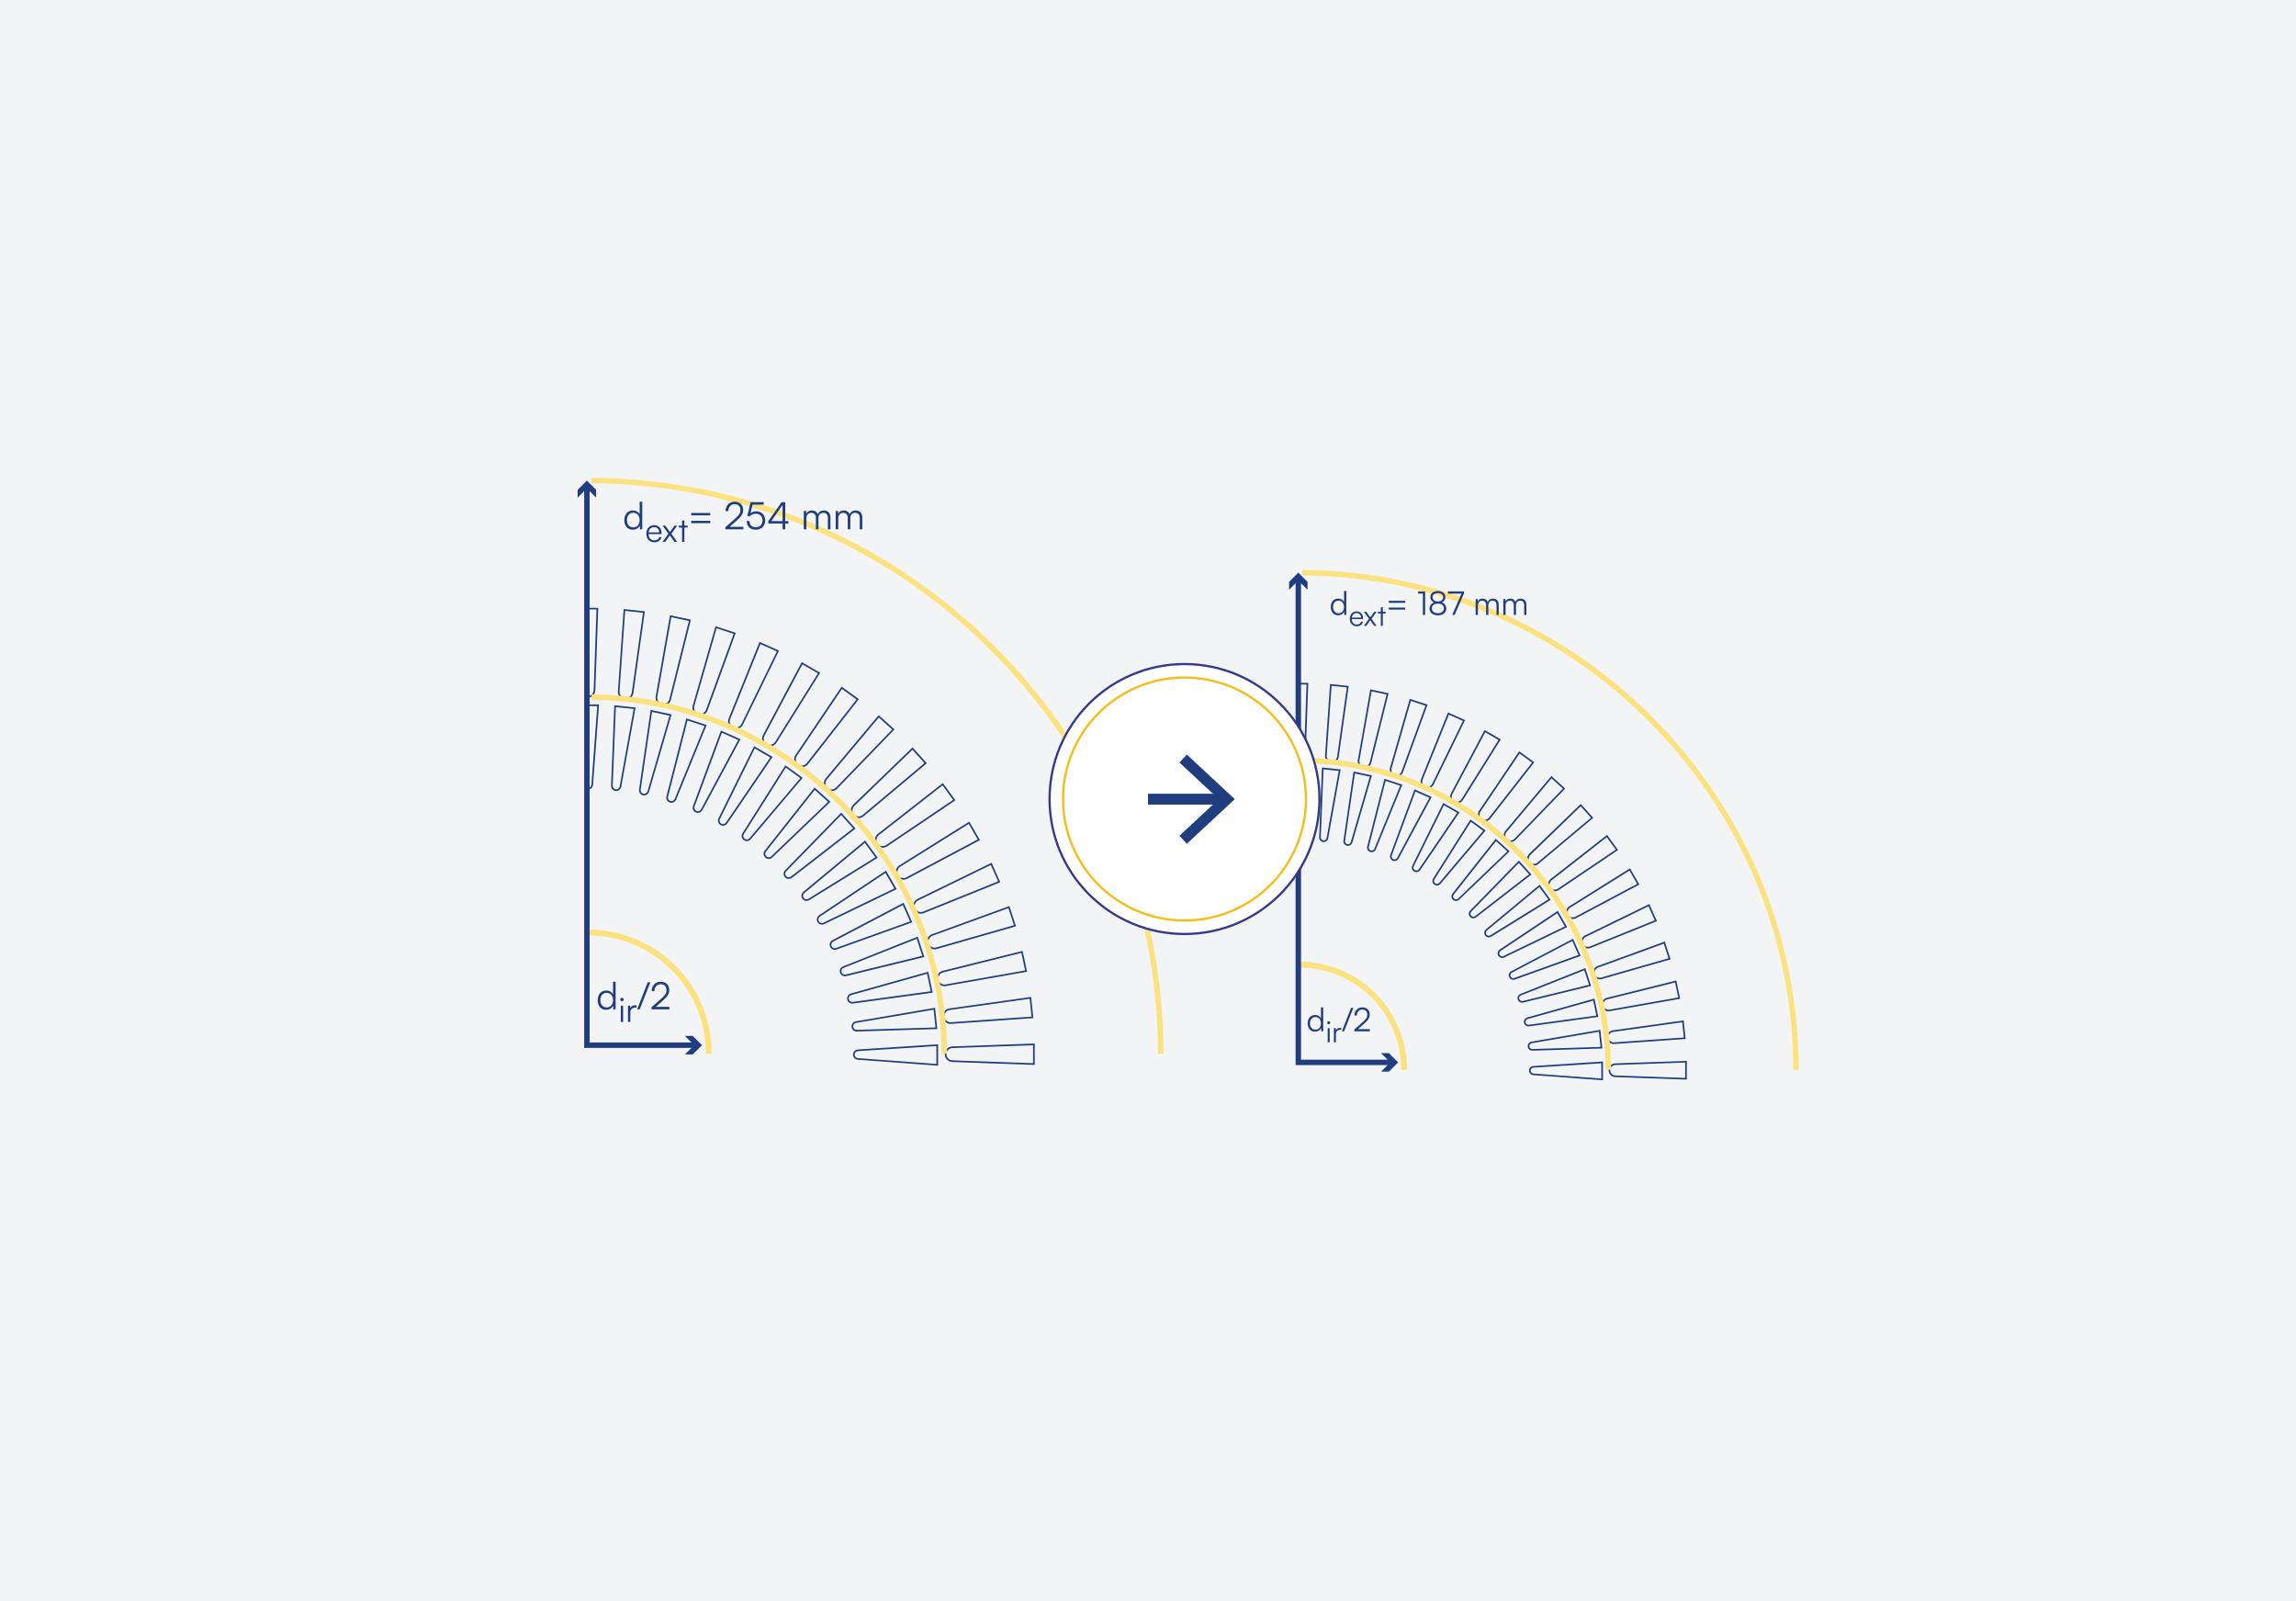 <?xml version="1.0" encoding="UTF-8"?>
<svg id="Calque_2" data-name="Calque 2" xmlns="http://www.w3.org/2000/svg" viewBox="0 0 1028.66 717.31">
  <defs>
    <style>
      .cls-1 {
        fill: #203e7f;
      }

      .cls-2 {
        fill: #fbe27f;
      }

      .cls-3 {
        fill: #f2f4f6;
      }

      .cls-4 {
        fill: none;
        stroke: #f6bc17;
      }

      .cls-4, .cls-5 {
        stroke-miterlimit: 10;
      }

      .cls-5 {
        fill: #fff;
        stroke: #34398b;
      }
    </style>
  </defs>
  <g id="Calque_1-2" data-name="Calque 1">
    <rect class="cls-3" width="1028.66" height="717.31"/>
    <g>
      <path class="cls-1" d="M463.57,477.02h-.38s-36.54-1.29-36.54-1.29c-1.89-.07-3.37-1.6-3.37-3.49s1.48-3.42,3.37-3.49l36.92-1.29v9.56ZM462.84,468.22l-36.16,1.27c-1.49.05-2.66,1.26-2.66,2.75s1.17,2.7,2.66,2.75l36.16,1.27v-8.04Z"/>
      <path class="cls-1" d="M420.27,477.39l-.39-.03-35.58-2.64c-1.2-.09-2.13-1.1-2.13-2.3s.95-2.22,2.16-2.3l35.95-2.32v9.58ZM419.53,468.59l-35.17,2.27c-.83.05-1.47.74-1.47,1.57s.64,1.51,1.45,1.57l35.18,2.61v-8.01Z"/>
    </g>
    <g>
      <path class="cls-1" d="M280.32,313.42c-.12,0-.25,0-.37-.02-1.88-.2-3.25-1.83-3.11-3.71l2.57-36.85,9.5,1-5.14,36.58c-.25,1.75-1.72,3-3.44,3ZM280.08,273.65l-2.52,36.09c-.1,1.49.98,2.78,2.46,2.93h0c1.5.2,2.81-.88,3.02-2.35l5.04-35.83-8-.84Z"/>
      <path class="cls-1" d="M276.07,354.33c-.08,0-.16,0-.24-.01h0c-1.21-.13-2.11-1.18-2.06-2.39l1.45-35.99,9.53,1-.07.39-6.34,35.1c-.2,1.1-1.17,1.9-2.27,1.9ZM275.91,353.59c.81.13,1.56-.48,1.71-1.28l6.27-34.72-7.97-.84-1.42,35.21c-.03.83.58,1.54,1.41,1.63h0Z"/>
    </g>
    <g>
      <path class="cls-1" d="M297.21,316.08c-.24,0-.49-.03-.73-.08h0c-1.85-.39-3.04-2.16-2.71-4.02l6.41-36.38,9.35,1.99-.09.37-8.85,35.47c-.4,1.59-1.81,2.65-3.38,2.65ZM296.63,315.29c1.46.3,2.89-.58,3.25-2.03l8.75-35.1-7.86-1.67-6.28,35.63c-.26,1.47.68,2.86,2.14,3.17h0Z"/>
      <path class="cls-1" d="M288.58,356.32c-.16,0-.31-.02-.47-.05h0c-1.19-.25-1.97-1.39-1.8-2.59l5.2-35.65,9.37,1.99-.11.38-9.97,34.25c-.29,1-1.21,1.66-2.22,1.66ZM288.26,355.55c.78.15,1.61-.31,1.84-1.1l9.86-33.87-7.84-1.67-5.09,34.87c-.12.82.42,1.59,1.23,1.76h0Z"/>
    </g>
    <g>
      <path class="cls-1" d="M313.73,320.49c-.36,0-.73-.06-1.09-.17h0c-1.8-.58-2.79-2.46-2.27-4.28l10.18-35.51,9.09,2.95-.13.36-12.51,34.35c-.52,1.42-1.84,2.3-3.27,2.3ZM312.87,319.62c1.41.46,2.93-.27,3.44-1.68l12.38-34-7.65-2.49-9.97,34.78c-.41,1.43.38,2.92,1.79,3.38h0Z"/>
      <path class="cls-1" d="M300.82,359.6c-.24,0-.47-.04-.71-.11h0c-1.15-.37-1.82-1.59-1.52-2.76l8.9-34.91,9.11,2.96-.15.36-13.5,33.02c-.36.88-1.23,1.43-2.14,1.43ZM308.01,322.76l-8.71,34.15c-.21.8.25,1.63,1.04,1.88h0c.76.25,1.63-.14,1.94-.9l13.35-32.66-7.62-2.48Z"/>
    </g>
    <g>
      <path class="cls-1" d="M329.7,326.6c-.48,0-.96-.1-1.43-.31-1.72-.77-2.52-2.74-1.81-4.49l13.83-34.25,8.73,3.89-.17.34-16.03,32.86c-.61,1.24-1.84,1.96-3.13,1.96ZM340.69,288.53l-13.55,33.55c-.56,1.38.07,2.94,1.44,3.55h0c1.35.6,2.94.03,3.6-1.31l15.86-32.51-7.34-3.27Z"/>
      <path class="cls-1" d="M312.65,364.14c-.31,0-.63-.06-.93-.2h0c-1.11-.49-1.65-1.77-1.23-2.9l12.5-33.79,8.76,3.9-.19.35-16.88,31.43c-.41.77-1.21,1.21-2.04,1.21ZM312.02,363.27c.75.33,1.64.03,2.02-.69l16.69-31.08-7.32-3.26-12.23,33.05c-.29.78.08,1.65.83,1.98h0Z"/>
    </g>
    <g>
      <path class="cls-1" d="M344.94,334.35c-.59,0-1.2-.15-1.75-.47h0c-1.63-.94-2.22-2.99-1.34-4.66l17.34-32.62,8.28,4.78-.2.32-19.38,31c-.66,1.06-1.79,1.65-2.95,1.65ZM359.49,297.62l-16.98,31.94c-.7,1.32-.24,2.93,1.05,3.68h0c1.3.75,2.93.34,3.72-.93l19.17-30.68-6.96-4.02Z"/>
      <path class="cls-1" d="M323.94,369.89c-.39,0-.79-.1-1.14-.31h0c-1.05-.61-1.45-1.93-.91-3.02l15.96-32.29,8.3,4.79-.22.32-20.07,29.49c-.44.65-1.17,1.01-1.91,1.01ZM323.16,368.95c.7.41,1.62.2,2.08-.48l19.85-29.16-6.94-4.01-15.61,31.59c-.37.74-.09,1.65.62,2.06h0Z"/>
    </g>
    <g>
      <path class="cls-1" d="M359.29,343.64c-.71,0-1.43-.22-2.05-.67h0c-1.53-1.11-1.9-3.21-.84-4.77l20.65-30.63.31.22,7.43,5.39-.23.3-22.51,28.81c-.69.88-1.71,1.34-2.75,1.34ZM357.67,342.38c1.21.87,2.87.64,3.79-.53l22.28-28.51-6.51-4.72-20.23,30c-.83,1.24-.54,2.89.67,3.77h0Z"/>
      <path class="cls-1" d="M334.57,376.79c-.47,0-.94-.14-1.35-.44h0c-.98-.71-1.24-2.07-.59-3.09l19.25-30.45.31.23,7.44,5.4-.26.3-23.04,27.23c-.45.53-1.1.81-1.76.81ZM352.08,343.86l-18.83,29.79c-.44.7-.26,1.63.4,2.11h0c.66.48,1.6.37,2.13-.26l22.79-26.93-6.48-4.71Z"/>
    </g>
    <g>
      <path class="cls-1" d="M372.59,354.39c-.83,0-1.66-.3-2.33-.9l-.12-.12c-1.29-1.27-1.39-3.31-.22-4.72l23.74-28.3,7.1,6.39-25.67,26.57c-.68.71-1.6,1.07-2.51,1.07ZM370.82,353.01c1.1.93,2.74.85,3.75-.2l25.14-26.02-5.98-5.38-23.25,27.72c-.96,1.14-.84,2.82.27,3.82l.08.07Z"/>
      <path class="cls-1" d="M344.42,384.76c-.55,0-1.1-.19-1.54-.59h0c-.9-.81-1.02-2.19-.26-3.14l22.33-28.27,7.12,6.41-.29.27-25.77,24.68c-.44.42-1.02.63-1.59.63ZM343.37,383.63c.61.55,1.55.53,2.14-.03l25.48-24.4-5.96-5.36-21.84,27.65c-.52.65-.43,1.59.18,2.14Z"/>
    </g>
    <g>
      <path class="cls-1" d="M384.69,366.47c-.95,0-1.9-.39-2.59-1.16-1.27-1.4-1.19-3.53.17-4.85l26.57-25.66,6.4,7.1-.29.25-28.01,23.5c-.66.55-1.45.82-2.24.82ZM408.8,335.86l-26.02,25.13c-1.08,1.04-1.14,2.72-.14,3.83,1,1.11,2.68,1.23,3.82.27l27.72-23.25-5.38-5.98Z"/>
      <path class="cls-1" d="M353.38,393.73c-.63,0-1.26-.26-1.71-.76h0c-.81-.9-.78-2.28.06-3.15l25.16-25.78,6.42,7.12-.31.24-28.2,21.85c-.41.32-.91.48-1.41.48ZM376.87,365.11l-24.62,25.22c-.58.59-.6,1.54-.04,2.15h0c.55.61,1.48.69,2.13.19l27.89-21.61-5.36-5.95Z"/>
    </g>
    <g>
      <path class="cls-1" d="M395.47,379.75c-1.08,0-2.13-.5-2.82-1.44h0c-1.11-1.53-.81-3.63.67-4.8l29.11-22.74,5.62,7.73-30.63,20.65c-.6.41-1.28.6-1.96.6ZM422.28,351.81l-28.51,22.28c-1.18.92-1.41,2.59-.53,3.79h0c.88,1.21,2.54,1.5,3.77.67l30-20.23-4.72-6.5Z"/>
      <path class="cls-1" d="M361.36,403.57c-.72,0-1.42-.33-1.87-.95h0c-.71-.98-.54-2.35.39-3.12l27.72-23.01,5.63,7.75-.33.21-30.33,18.78c-.37.23-.79.34-1.2.34ZM360.08,402.2c.48.66,1.41.85,2.1.41l30-18.57-4.71-6.48-27.12,22.51c-.64.53-.75,1.46-.27,2.13h0Z"/>
    </g>
    <g>
      <path class="cls-1" d="M404.79,394.08c-1.2,0-2.37-.63-3.01-1.75h0c-.94-1.64-.43-3.7,1.17-4.7l31.32-19.58,4.78,8.28-32.62,17.34c-.53.28-1.09.41-1.65.41ZM434.02,369.07l-30.68,19.18c-1.27.79-1.67,2.42-.93,3.71h0c.75,1.29,2.36,1.76,3.68,1.05l31.94-16.98-4.02-6.96Z"/>
      <path class="cls-1" d="M368.26,414.2c-.8,0-1.58-.42-2-1.15h0c-.6-1.05-.29-2.4.72-3.07l29.97-19.98,4.79,8.3-32.48,15.68c-.32.16-.66.23-.99.23ZM366.89,412.69c.41.71,1.31.98,2.04.63l31.77-15.33-4.01-6.94-29.32,19.55c-.69.46-.9,1.38-.49,2.09h0Z"/>
    </g>
    <g>
      <path class="cls-1" d="M412.57,409.3c-1.34,0-2.6-.77-3.17-2.07h0c-.77-1.72-.04-3.73,1.66-4.55l33.2-16.2.15.35,3.73,8.38-.35.14-33.9,13.69c-.43.18-.88.26-1.32.26ZM443.89,387.47l-32.52,15.86c-1.34.65-1.91,2.23-1.31,3.6h0c.61,1.36,2.16,1.99,3.55,1.43l33.55-13.55-3.27-7.34Z"/>
      <path class="cls-1" d="M374.01,425.49c-.89,0-1.73-.52-2.11-1.37h0c-.49-1.1-.04-2.41,1.03-2.98l31.9-16.74,3.9,8.76-33.95,12.19c-.26.09-.52.13-.77.13ZM404.48,405.42l-31.2,16.38c-.73.39-1.04,1.28-.71,2.03h0c.33.75,1.2,1.13,1.97.84l33.2-11.93-3.26-7.32Z"/>
    </g>
    <g>
      <path class="cls-1" d="M418.72,425.26c-1.48,0-2.83-.94-3.31-2.41-.58-1.79.35-3.71,2.12-4.35l34.71-12.64,2.95,9.09-35.51,10.18c-.32.09-.65.14-.97.14ZM451.78,406.8l-34,12.38c-1.4.51-2.14,2.02-1.68,3.44h0c.46,1.42,1.94,2.22,3.38,1.8l34.78-9.97-2.49-7.64Z"/>
      <path class="cls-1" d="M378.55,437.33c-.98,0-1.88-.63-2.19-1.59h0c-.38-1.15.21-2.41,1.34-2.85l33.47-13.32,2.96,9.12-35.03,8.58c-.18.05-.36.07-.54.07ZM410.71,420.53l-32.75,13.03c-.77.31-1.17,1.16-.91,1.94h0c.25.78,1.07,1.22,1.87,1.04l34.27-8.39-2.48-7.62Z"/>
    </g>
    <g>
      <path class="cls-1" d="M423.15,441.77c-1.62,0-3.05-1.12-3.4-2.76h0c-.39-1.85.73-3.65,2.57-4.11l35.84-8.94,1.99,9.35-.37.06-36.01,6.34c-.21.04-.42.05-.62.05ZM457.61,426.85l-35.11,8.76c-1.45.36-2.34,1.79-2.03,3.25h0c.31,1.46,1.71,2.4,3.17,2.14l35.63-6.28-1.67-7.86Z"/>
      <path class="cls-1" d="M381.83,449.57c-1.07,0-2.03-.75-2.26-1.82h0c-.25-1.19.47-2.37,1.63-2.7l34.68-9.75,1.99,9.38-.39.05-35.35,4.82c-.1.01-.21.02-.31.02ZM380.29,447.59c.17.8.94,1.34,1.75,1.23l34.95-4.77-1.66-7.84-33.93,9.54c-.8.22-1.29,1.03-1.11,1.84h0Z"/>
    </g>
    <g>
      <path class="cls-1" d="M425.86,458.66c-1.78,0-3.27-1.33-3.46-3.12h0c-.2-1.88,1.11-3.56,2.98-3.82l36.58-5.14,1,9.5-36.85,2.57c-.08,0-.17,0-.25,0ZM461.31,447.4l-35.83,5.04c-1.48.21-2.51,1.53-2.35,3.02h0c.16,1.48,1.46,2.58,2.93,2.46l36.09-2.52-.84-8Z"/>
      <path class="cls-1" d="M383.81,462.08c-1.17,0-2.17-.89-2.29-2.06h0c-.13-1.2.71-2.31,1.9-2.51l35.51-6.07,1,9.53h-.39s-35.66,1.11-35.66,1.11h-.07ZM418.28,452.29l-34.74,5.93c-.81.14-1.39.89-1.3,1.71h0c.08.8.76,1.41,1.56,1.41.02,0,.03,0,.05,0l35.26-1.08-.84-7.97Z"/>
    </g>
    <g>
      <path class="cls-1" d="M263.23,312.55v-.73c1.49,0,2.7-1.17,2.75-2.66l1.27-36.16h-4.02v-.73h4.78v.38s-1.29,36.54-1.29,36.54c-.07,1.89-1.6,3.37-3.49,3.37Z"/>
      <path class="cls-1" d="M263.42,353.67c-.09,0-.16-.02-.21-.04l.06-.73.14.03h0c.82,0,1.5-.64,1.56-1.45l2.61-35.18h-4.36v-.73h5.15l-.03.39-2.64,35.57c-.09,1.2-1.1,2.14-2.3,2.14Z"/>
      <rect class="cls-1" x="262.87" y="315.93" width=".73" height="37.33"/>
      <rect class="cls-1" x="262.87" y="312.18" width=".73" height="3.75"/>
      <rect class="cls-1" x="262.87" y="272.63" width=".73" height="39.55"/>
    </g>
    <g>
      <path class="cls-2" d="M521.23,472.01h-2.44c0-67.95-26.38-131.92-74.27-180.11-47.87-48.17-111.62-74.96-179.51-75.42v-2.44c68.55.47,132.92,27.51,181.25,76.14,48.35,48.66,74.98,113.24,74.98,181.84Z"/>
      <path class="cls-2" d="M424.28,472.01h-2.44c0-86.49-70.36-157.61-156.84-158.56l.03-2.44c87.81.96,159.26,73.19,159.26,161Z"/>
      <path class="cls-2" d="M318.79,472.01h-2.44c0-28.83-22.57-52.14-51.37-53.07l.08-2.44c30.13.97,53.74,25.35,53.74,55.51Z"/>
      <path class="cls-2" d="M318.79,472.01h-2.44c0-28.83-22.57-52.14-51.37-53.07l.08-2.44c30.13.97,53.74,25.35,53.74,55.51Z"/>
      <path class="cls-2" d="M264.97,418.94h-.38c-.45-.03-.9-.05-1.35-.05v-2.44c.48,0,.96.02,1.44.03h.38s-.08,2.45-.08,2.45Z"/>
    </g>
    <g>
      <polygon class="cls-1" points="311.72 469.42 261.72 469.42 261.72 218.06 264.16 218.06 264.16 466.98 311.72 466.98 311.72 469.42"/>
      <polygon class="cls-1" points="258.8 222.92 262.94 218.78 267.08 222.92 267.08 219.41 262.94 215.27 258.8 219.41 258.8 222.92"/>
      <polygon class="cls-1" points="306.86 472.34 311 468.2 306.86 464.06 310.37 464.06 314.51 468.2 310.37 472.34 306.86 472.34"/>
    </g>
    <g>
      <path class="cls-1" d="M267.78,448.05c0-2.48,1.41-4.34,3.85-4.34,1.36,0,2.44.59,3.02,1.78v-5.72h1.17v12.37h-1.02l-.12-1.68c-.58,1.27-1.73,1.88-3.11,1.88-2.39,0-3.8-1.83-3.8-4.29ZM274.64,448.02c0-1.88-1.05-3.26-2.85-3.26s-2.82,1.37-2.82,3.26,1.04,3.26,2.82,3.26,2.85-1.36,2.85-3.26Z"/>
      <path class="cls-1" d="M277.88,447.73c0-.42.35-.78.77-.78s.78.36.78.78-.36.77-.78.77-.77-.35-.77-.77ZM278.13,450.5h1.04v7.3h-1.04v-7.3Z"/>
      <path class="cls-1" d="M285.16,451.34h-.57c-1.34,0-2.2.9-2.2,2.29v4.16h-1.04v-7.3h.98l.08,1.13c.29-.78,1.06-1.3,2.08-1.3.23,0,.42.02.68.08v.93Z"/>
      <path class="cls-1" d="M285.46,452.14l4.73-12.15h1.19l-4.77,12.15h-1.15Z"/>
      <path class="cls-1" d="M291.89,452.14v-.97l3.89-3.39c2.24-1.95,2.82-2.8,2.82-4.24,0-1.65-.98-2.65-2.6-2.65s-2.78,1.22-2.83,3.11h-1.22c.07-2.54,1.68-4.22,4.07-4.22s3.82,1.48,3.82,3.7c0,1.76-.8,2.94-3.22,5.06l-2.83,2.48h6.12v1.14h-8.01Z"/>
    </g>
    <g>
      <path class="cls-1" d="M279.71,233.01c0-2.48,1.41-4.34,3.85-4.34,1.36,0,2.44.59,3.02,1.78v-5.72h1.17v12.37h-1.02l-.12-1.68c-.58,1.27-1.73,1.88-3.11,1.88-2.39,0-3.8-1.83-3.8-4.29ZM286.56,232.97c0-1.88-1.05-3.26-2.85-3.26s-2.82,1.37-2.82,3.26,1.03,3.26,2.82,3.26,2.85-1.36,2.85-3.26Z"/>
      <path class="cls-1" d="M289.55,239.1c0-2.28,1.42-3.84,3.5-3.84s3.32,1.4,3.32,3.47v.51h-5.8c.08,1.78,1.01,2.8,2.58,2.8,1.19,0,1.96-.51,2.23-1.48h1c-.39,1.54-1.52,2.37-3.24,2.37-2.14,0-3.57-1.54-3.57-3.83ZM290.59,238.48h4.73c0-1.4-.9-2.34-2.28-2.34s-2.28.91-2.46,2.34Z"/>
      <path class="cls-1" d="M296.83,242.75l2.61-3.65-2.59-3.65h1.22l2.07,2.92,2.05-2.92h1.21l-2.59,3.66,2.58,3.63h-1.24l-2.05-2.92-2.04,2.92h-1.22Z"/>
      <path class="cls-1" d="M305.58,242.75v-6.42h-1.46v-.88h1.46v-2.31h1.03v2.31h1.46v.88h-1.46v6.42h-1.03Z"/>
      <path class="cls-1" d="M318.18,229.8v1.05h-8.48v-1.05h8.48ZM318.18,233.3v1.05h-8.48v-1.05h8.48Z"/>
      <path class="cls-1" d="M325,237.1v-.97l3.89-3.39c2.24-1.95,2.82-2.8,2.82-4.24,0-1.65-.98-2.65-2.6-2.65s-2.78,1.22-2.83,3.11h-1.22c.07-2.54,1.68-4.22,4.07-4.22s3.82,1.48,3.82,3.7c0,1.76-.8,2.94-3.22,5.06l-2.83,2.48h6.13v1.14h-8.01Z"/>
      <path class="cls-1" d="M334.58,233.38h1.22c0,1.75,1.07,2.8,2.8,2.8,1.83,0,3.02-1.22,3.02-3.02,0-1.7-1.1-3.04-3.02-3.04-1.12,0-2.14.51-2.8,1.24l-.97-.31,1.46-6.11h5.87v1.12h-4.99l-.92,3.82c.68-.54,1.56-.85,2.51-.85,2.53,0,4.09,1.82,4.09,4.09,0,2.44-1.73,4.17-4.28,4.17s-4-1.53-4-3.92Z"/>
      <path class="cls-1" d="M351.8,234.52v2.58h-1.19v-2.58h-6.38v-1.09l5.94-8.48h1.63v8.48h1.43v1.09h-1.43ZM350.61,233.43v-7.23l-5.06,7.23h5.06Z"/>
      <path class="cls-1" d="M360.11,237.1v-8.21h1.02l.14,1.17c.41-.87,1.32-1.39,2.48-1.39,1.29,0,2.26.68,2.65,1.75.37-1.07,1.37-1.75,2.7-1.75,1.78,0,2.95,1.15,2.95,3.05v5.38h-1.14v-5.14c0-1.41-.78-2.24-2.04-2.24-1.38,0-2.19,1.04-2.19,2.31v5.07h-1.15v-5.16c0-1.39-.8-2.21-2.04-2.21-1.38,0-2.21,1.02-2.21,2.27v5.09h-1.17Z"/>
      <path class="cls-1" d="M374.4,237.1v-8.21h1.02l.13,1.17c.41-.87,1.32-1.39,2.48-1.39,1.29,0,2.26.68,2.65,1.75.37-1.07,1.37-1.75,2.7-1.75,1.78,0,2.95,1.15,2.95,3.05v5.38h-1.14v-5.14c0-1.41-.78-2.24-2.04-2.24-1.37,0-2.19,1.04-2.19,2.31v5.07h-1.15v-5.16c0-1.39-.8-2.21-2.04-2.21-1.38,0-2.21,1.02-2.21,2.27v5.09h-1.17Z"/>
    </g>
    <g>
      <path class="cls-1" d="M755.73,483.61h-.38s-31.69-1.12-31.69-1.12c-1.66-.06-2.97-1.41-2.97-3.07s1.3-3.02,2.97-3.07l32.07-1.12v8.39ZM754.99,475.98l-31.31,1.1c-1.27.04-2.26,1.07-2.26,2.34s.99,2.29,2.26,2.34l31.31,1.1v-6.87Z"/>
      <path class="cls-1" d="M718.17,483.93l-31.25-2.32c-1.06-.08-1.9-.98-1.9-2.04s.84-1.97,1.92-2.04l31.23-2.02v8.42ZM717.43,476.3l-30.45,1.97c-.69.05-1.23.62-1.23,1.31s.53,1.26,1.21,1.31l30.46,2.26v-6.85Z"/>
    </g>
    <g>
      <path class="cls-1" d="M596.74,341.71c-.11,0-.22,0-.33-.02h0c-1.66-.17-2.86-1.61-2.75-3.27l2.24-32.01,8.34.88-4.47,31.78c-.21,1.54-1.52,2.65-3.04,2.65ZM596.49,340.97c1.26.14,2.39-.75,2.56-2l4.36-31.03-6.84-.72-2.18,31.26c-.09,1.26.83,2.36,2.09,2.49h0Z"/>
      <path class="cls-1" d="M593.05,377.2c-.07,0-.14,0-.21,0h0c-1.07-.11-1.88-1.04-1.83-2.12l1.26-31.27,8.37.88-.07.39-5.5,30.45c-.18.98-1.04,1.68-2.02,1.68ZM592.92,376.46c.72.07,1.31-.4,1.43-1.07l5.43-30.06-6.81-.71-1.23,30.49c-.03.69.49,1.29,1.18,1.36h0Z"/>
    </g>
    <g>
      <path class="cls-1" d="M611.39,344.02c-.21,0-.43-.02-.65-.07-1.63-.35-2.68-1.9-2.39-3.54l5.57-31.6,8.21,1.74-.09.37-7.67,30.77c-.35,1.4-1.59,2.33-2.97,2.33ZM614.51,309.68l-5.44,30.85c-.22,1.25.58,2.43,1.82,2.7h0c1.25.27,2.45-.5,2.76-1.72l7.58-30.4-6.72-1.43Z"/>
      <path class="cls-1" d="M603.91,378.92c-.14,0-.28-.01-.42-.05h0c-1.05-.22-1.75-1.24-1.6-2.3l4.52-30.97,8.23,1.75-.11.38-8.65,29.71c-.26.88-1.08,1.48-1.97,1.48ZM603.64,378.16c.66.15,1.34-.26,1.53-.92l8.54-29.33-6.69-1.42-4.41,30.19c-.1.68.35,1.33,1.03,1.48Z"/>
    </g>
    <g>
      <path class="cls-1" d="M625.72,347.84c-.32,0-.64-.05-.96-.15h0c-1.58-.52-2.46-2.17-2-3.77l8.84-30.85,7.98,2.59-.13.36-10.85,29.8c-.45,1.25-1.62,2.02-2.88,2.02ZM624.99,347c1.2.39,2.49-.24,2.92-1.43l10.72-29.44-6.53-2.12-8.63,30.12c-.35,1.22.32,2.48,1.53,2.87h0Z"/>
      <path class="cls-1" d="M614.52,381.76c-.21,0-.42-.03-.63-.1h0c-1.02-.33-1.62-1.41-1.35-2.45l7.73-30.33,8,2.6-.15.36-11.71,28.64c-.32.78-1.09,1.27-1.9,1.27ZM620.79,349.82l-7.54,29.57c-.17.67.21,1.36.87,1.57h0c.64.21,1.36-.12,1.62-.75l11.56-28.27-6.51-2.12Z"/>
    </g>
    <g>
      <path class="cls-1" d="M639.57,353.14c-.42,0-.85-.09-1.26-.27-1.52-.68-2.23-2.42-1.6-3.96l12.02-29.75,7.66,3.41-14.07,28.84c-.53,1.09-1.62,1.73-2.75,1.73ZM649.13,320.14l-11.74,29.05c-.47,1.17.06,2.5,1.22,3.01,1.15.51,2.5.02,3.06-1.11l13.74-28.16-6.27-2.8Z"/>
      <path class="cls-1" d="M624.78,385.7c-.28,0-.56-.06-.82-.18h0c-.98-.44-1.46-1.57-1.09-2.58l10.86-29.35,7.69,3.42-.19.35-14.64,27.26c-.37.68-1.08,1.08-1.81,1.08ZM624.25,384.86c.62.28,1.37.02,1.69-.58l14.45-26.91-6.25-2.78-10.59,28.62c-.24.65.07,1.38.7,1.66h0Z"/>
    </g>
    <g>
      <path class="cls-1" d="M652.79,359.86c-.52,0-1.05-.13-1.54-.41-1.44-.83-1.96-2.64-1.18-4.1l15.06-28.33,7.27,4.19-.2.32-16.81,26.89c-.58.93-1.58,1.45-2.6,1.45ZM665.42,328.03l-14.71,27.66c-.6,1.12-.2,2.49.9,3.13,1.09.63,2.48.29,3.16-.78l16.6-26.57-5.95-3.43Z"/>
      <path class="cls-1" d="M634.57,390.69c-.35,0-.7-.09-1.02-.27-.93-.54-1.29-1.71-.81-2.68l13.87-28.05,7.29,4.21-.22.32-17.41,25.58c-.39.58-1.04.89-1.7.89ZM646.92,360.71l-13.52,27.35c-.31.62-.08,1.37.52,1.72h0c.59.34,1.35.17,1.74-.4l17.19-25.25-5.93-3.42Z"/>
    </g>
    <g>
      <path class="cls-1" d="M665.23,367.93c-.63,0-1.26-.19-1.81-.59h0c-1.35-.98-1.67-2.83-.74-4.21l17.94-26.6,6.79,4.93-.23.3-19.52,24.99c-.61.78-1.51,1.19-2.42,1.19ZM663.86,366.75c1.02.74,2.44.54,3.22-.46l19.29-24.68-5.56-4.04-17.52,25.97c-.71,1.05-.46,2.46.57,3.21h0Z"/>
      <path class="cls-1" d="M643.79,396.68c-.42,0-.84-.13-1.2-.39h0c-.87-.63-1.1-1.84-.53-2.75l16.73-26.45,6.81,4.95-.26.3-19.99,23.62c-.4.47-.98.72-1.57.72ZM658.99,368.14l-16.31,25.79c-.37.58-.22,1.36.34,1.76h0c.56.4,1.33.31,1.78-.21l19.73-23.32-5.54-4.02Z"/>
    </g>
    <g>
      <path class="cls-1" d="M676.77,377.25c-.73,0-1.47-.26-2.06-.79h0c-1.24-1.11-1.37-2.99-.3-4.26l20.62-24.58,6.23,5.61-22.29,23.08c-.6.62-1.4.94-2.21.94ZM695.11,348.66l-20.13,24c-.82.97-.72,2.4.23,3.25h0c.94.84,2.37.8,3.25-.11l21.76-22.53-5.11-4.6Z"/>
      <path class="cls-1" d="M652.33,403.59c-.49,0-.98-.17-1.37-.52h0c-.8-.72-.9-1.95-.24-2.79l19.4-24.56,6.25,5.63-.29.27-22.35,21.4c-.39.38-.9.57-1.42.57ZM651.46,402.53c.51.46,1.29.45,1.79-.03l22.06-21.13-5.08-4.58-18.91,23.94c-.43.54-.36,1.33.15,1.79h0Z"/>
    </g>
    <g>
      <path class="cls-1" d="M687.26,387.72c-.84,0-1.67-.35-2.28-1.02h0c-1.11-1.24-1.05-3.11.15-4.27l23.08-22.3,5.61,6.23-.29.25-24.29,20.38c-.58.48-1.28.72-1.98.72ZM685.53,386.21c.84.94,2.27,1.04,3.25.23l24-20.13-4.6-5.11-22.53,21.77c-.91.88-.96,2.31-.11,3.25h0Z"/>
      <path class="cls-1" d="M660.11,411.36c-.57,0-1.13-.23-1.53-.67h0c-.72-.8-.69-2.03.06-2.8l21.86-22.4,5.63,6.25-.31.24-24.46,18.95c-.37.29-.81.43-1.25.43ZM659.13,410.2c.46.51,1.24.58,1.78.16l24.15-18.71-4.58-5.08-21.31,21.83c-.48.49-.5,1.28-.04,1.8h0Z"/>
    </g>
    <g>
      <path class="cls-1" d="M696.61,399.24c-.95,0-1.88-.44-2.48-1.27h0c-.98-1.35-.72-3.2.59-4.23l25.29-19.76,4.93,6.79-26.6,17.94c-.53.36-1.13.53-1.72.53ZM694.72,397.54c.75,1.02,2.15,1.27,3.2.57l25.98-17.52-4.04-5.56-24.68,19.29c-1,.78-1.2,2.2-.46,3.22h0Z"/>
      <path class="cls-1" d="M667.03,419.91c-.64,0-1.26-.29-1.66-.84h0c-.63-.87-.48-2.09.35-2.78l24.08-19.99,4.94,6.81-.33.21-26.31,16.29c-.33.21-.7.3-1.07.3ZM689.66,397.36l-23.48,19.49c-.53.44-.63,1.23-.22,1.78h0c.41.56,1.18.71,1.76.34l25.97-16.08-4.02-5.54Z"/>
    </g>
    <g>
      <path class="cls-1" d="M704.7,411.67c-1.06,0-2.09-.55-2.66-1.54h0c-.83-1.44-.38-3.26,1.03-4.15l27.22-17.01,4.19,7.27-28.33,15.06c-.46.25-.96.36-1.45.36ZM702.68,409.76c.63,1.1,2.01,1.5,3.13.9l27.66-14.71-3.43-5.95-26.57,16.6c-1.07.67-1.42,2.06-.78,3.16h0Z"/>
      <path class="cls-1" d="M673.01,429.12c-.71,0-1.4-.37-1.78-1.02-.54-.93-.26-2.13.64-2.73l26.04-17.36,4.21,7.29-28.22,13.62c-.28.14-.59.2-.88.2ZM697.67,409.06l-25.39,16.93c-.57.38-.75,1.15-.41,1.75h0c.34.59,1.1.83,1.71.53l27.51-13.27-3.42-5.93Z"/>
    </g>
    <g>
      <path class="cls-1" d="M711.44,424.87c-1.18,0-2.29-.68-2.8-1.82h0c-.68-1.52-.04-3.28,1.46-4.01l28.84-14.07,3.41,7.67-.35.14-29.4,11.87c-.38.16-.78.23-1.16.23ZM738.58,405.96l-28.16,13.74c-1.14.56-1.63,1.9-1.11,3.06h0c.52,1.16,1.84,1.7,3.01,1.22l29.05-11.73-2.8-6.28Z"/>
      <path class="cls-1" d="M678.01,438.92c-.79,0-1.55-.46-1.88-1.21-.44-.98-.04-2.14.92-2.64l27.71-14.55,3.42,7.69-29.49,10.6c-.22.08-.46.12-.68.12ZM704.4,421.52l-27.02,14.18c-.61.32-.87,1.07-.59,1.7h0c.28.62,1.01.93,1.65.7l28.75-10.33-2.79-6.25Z"/>
    </g>
    <g>
      <path class="cls-1" d="M716.77,438.72c-1.3,0-2.49-.83-2.91-2.13h0c-.52-1.58.31-3.27,1.87-3.84l30.15-10.98,2.59,7.98-30.85,8.84c-.29.08-.57.12-.86.12ZM745.42,422.72l-29.44,10.72c-1.19.43-1.82,1.72-1.43,2.92h0c.39,1.21,1.64,1.89,2.87,1.53l30.12-8.63-2.13-6.53Z"/>
      <path class="cls-1" d="M681.94,449.18c-.87,0-1.67-.56-1.95-1.42h0c-.33-1.02.19-2.13,1.19-2.53l29.08-11.57,2.6,8-30.44,7.45c-.16.04-.32.06-.48.06ZM680.68,447.54c.21.65.9,1.03,1.56.87l29.67-7.27-2.12-6.51-28.35,11.28c-.64.25-.98.97-.77,1.63h0Z"/>
    </g>
    <g>
      <path class="cls-1" d="M720.62,453.04c-1.42,0-2.68-.99-2.99-2.44h0c-.35-1.63.64-3.22,2.26-3.62l31.13-7.77,1.74,8.21-.37.06-31.23,5.5c-.18.03-.37.05-.55.05ZM750.47,440.11l-30.4,7.58c-1.23.31-1.99,1.52-1.72,2.76h0c.26,1.24,1.42,2.03,2.7,1.82l30.85-5.44-1.43-6.72Z"/>
      <path class="cls-1" d="M684.78,459.79c-.95,0-1.81-.67-2.01-1.62-.23-1.05.41-2.1,1.45-2.4l30.13-8.46,1.75,8.23-.39.05-30.66,4.18c-.09.01-.18.02-.27.02ZM713.8,448.23l-29.38,8.25c-.67.19-1.08.86-.93,1.54h0c.14.67.78,1.12,1.46,1.03l30.26-4.13-1.42-6.7Z"/>
    </g>
    <g>
      <path class="cls-1" d="M722.97,467.68c-1.57,0-2.89-1.17-3.06-2.75-.17-1.66.98-3.13,2.63-3.37l31.78-4.47.88,8.34-32.01,2.24c-.07,0-.15,0-.22,0ZM753.67,457.92l-31.03,4.36c-1.25.18-2.13,1.3-2,2.56.13,1.26,1.27,2.17,2.49,2.09l31.25-2.18-.72-6.84Z"/>
      <path class="cls-1" d="M686.5,470.65c-1.04,0-1.93-.79-2.04-1.83h0c-.11-1.07.63-2.05,1.69-2.23l30.85-5.27.88,8.37h-.39s-30.93.97-30.93.97h-.06ZM716.35,462.17l-30.07,5.14c-.68.12-1.16.75-1.09,1.43h0c.07.67.64,1.18,1.31,1.18.01,0,.03,0,.04,0l30.53-.94-.72-6.81Z"/>
    </g>
    <g>
      <path class="cls-1" d="M581.92,340.95v-.73c1.27,0,2.29-.99,2.34-2.26l1.1-31.31h-3.44v-.73h4.2v.38s-1.12,31.69-1.12,31.69c-.06,1.66-1.41,2.97-3.07,2.97Z"/>
      <path class="cls-1" d="M582.08,376.62c-.08,0-.15-.02-.19-.03l.08-.73.11.02h0c.68,0,1.25-.53,1.3-1.21l2.26-30.46h-3.73v-.73h4.52l-2.32,31.25c-.08,1.06-.97,1.9-2.04,1.9Z"/>
      <rect class="cls-1" x="581.55" y="343.84" width=".73" height="32.38"/>
      <rect class="cls-1" x="581.55" y="340.59" width=".73" height="3.26"/>
      <rect class="cls-1" x="581.55" y="306.29" width=".73" height="34.3"/>
    </g>
    <g>
      <path class="cls-2" d="M805.85,479.21h-2.44c0-121.29-98.67-220.64-219.95-221.46v-2.44c122.63.83,222.39,101.28,222.39,223.91Z"/>
      <path class="cls-2" d="M721.76,479.21h-2.44c0-74.92-60.95-136.54-135.87-137.36l.03-2.44c76.25.83,138.29,63.55,138.29,139.8Z"/>
      <path class="cls-2" d="M630.27,479.21h-2.44c0-24.92-19.5-45.06-44.4-45.86l.08-2.44c26.23.85,46.77,22.06,46.77,48.31Z"/>
      <path class="cls-2" d="M630.27,479.21h-2.44c0-24.92-19.5-45.06-44.4-45.86l.08-2.44c26.23.85,46.77,22.06,46.77,48.31Z"/>
      <path class="cls-2" d="M583.42,433.34h-.28c-.41-.02-.81-.04-1.22-.04v-2.44c.44,0,.87.01,1.3.03h.28s-.08,2.45-.08,2.45Z"/>
    </g>
    <g>
      <polygon class="cls-1" points="623.61 477.13 580.45 477.13 580.45 259.33 582.89 259.33 582.89 474.69 623.61 474.69 623.61 477.13"/>
      <polygon class="cls-1" points="577.53 264.19 581.67 260.05 585.81 264.19 585.81 260.67 581.67 256.53 577.53 260.67 577.53 264.19"/>
      <polygon class="cls-1" points="618.74 480.05 622.88 475.91 618.74 471.77 622.26 471.77 626.4 475.91 622.26 480.05 618.74 480.05"/>
    </g>
    <g>
      <path class="cls-1" d="M585.86,458.44c0-2.15,1.22-3.77,3.34-3.77,1.18,0,2.12.51,2.62,1.54v-4.96h1.01v10.72h-.88l-.1-1.46c-.5,1.1-1.5,1.63-2.69,1.63-2.07,0-3.29-1.59-3.29-3.72ZM591.81,458.41c0-1.63-.91-2.82-2.47-2.82s-2.44,1.19-2.44,2.82.9,2.82,2.44,2.82,2.47-1.18,2.47-2.82Z"/>
      <path class="cls-1" d="M594.62,458.15c0-.37.3-.68.67-.68s.68.31.68.68-.31.67-.68.67-.67-.3-.67-.67ZM594.84,460.56h.9v6.33h-.9v-6.33Z"/>
      <path class="cls-1" d="M600.93,461.29h-.5c-1.16,0-1.91.78-1.91,1.99v3.61h-.9v-6.33h.85l.06.98c.25-.68.92-1.12,1.8-1.12.2,0,.37.01.59.07v.81Z"/>
      <path class="cls-1" d="M601.2,461.98l4.1-10.53h1.03l-4.13,10.53h-1Z"/>
      <path class="cls-1" d="M606.77,461.98v-.84l3.37-2.94c1.94-1.69,2.44-2.43,2.44-3.68,0-1.43-.85-2.29-2.25-2.29s-2.41,1.06-2.46,2.69h-1.06c.06-2.21,1.46-3.66,3.53-3.66s3.31,1.28,3.31,3.21c0,1.53-.69,2.54-2.79,4.38l-2.46,2.15h5.31v.99h-6.94Z"/>
    </g>
    <g>
      <path class="cls-1" d="M596.21,271.92c0-2.15,1.22-3.77,3.34-3.77,1.18,0,2.12.51,2.62,1.54v-4.96h1.01v10.72h-.88l-.1-1.46c-.5,1.1-1.5,1.63-2.69,1.63-2.07,0-3.29-1.59-3.29-3.72ZM602.15,271.89c0-1.63-.91-2.82-2.47-2.82s-2.44,1.19-2.44,2.82.9,2.82,2.44,2.82,2.47-1.18,2.47-2.82Z"/>
      <path class="cls-1" d="M604.74,277.21c0-1.97,1.23-3.33,3.03-3.33s2.88,1.22,2.88,3.01v.44h-5.03c.07,1.54.88,2.43,2.24,2.43,1.03,0,1.7-.45,1.94-1.28h.86c-.34,1.33-1.32,2.05-2.81,2.05-1.86,0-3.1-1.33-3.1-3.32ZM605.64,276.67h4.11c0-1.22-.78-2.03-1.97-2.03s-1.97.78-2.13,2.03Z"/>
      <path class="cls-1" d="M611.06,280.37l2.26-3.17-2.25-3.16h1.06l1.79,2.54,1.78-2.54h1.05l-2.25,3.18,2.24,3.15h-1.07l-1.78-2.54-1.76,2.54h-1.06Z"/>
      <path class="cls-1" d="M618.64,280.37v-5.57h-1.27v-.76h1.27v-2h.89v2h1.27v.76h-1.27v5.57h-.89Z"/>
      <path class="cls-1" d="M629.57,269.14v.91h-7.35v-.91h7.35ZM629.57,272.17v.91h-7.35v-.91h7.35Z"/>
      <path class="cls-1" d="M635.34,265.89v-.96h3.16v10.53h-1.02v-9.58h-2.15Z"/>
      <path class="cls-1" d="M642.49,269.85c-1.06-.43-1.66-1.29-1.66-2.38,0-1.62,1.38-2.72,3.4-2.72s3.34,1.1,3.34,2.74c0,1.1-.59,1.97-1.63,2.37,1.22.38,2.03,1.44,2.03,2.77,0,1.79-1.51,3.03-3.75,3.03s-3.75-1.24-3.75-3.04c0-1.29.78-2.32,2.03-2.75ZM644.22,274.69c1.6,0,2.69-.87,2.69-2.18s-1.06-2.13-2.72-2.13-2.69.84-2.69,2.13,1.09,2.18,2.72,2.18ZM644.21,269.44c1.43,0,2.35-.75,2.35-1.91s-.93-1.84-2.35-1.84-2.38.71-2.38,1.81c0,1.16.94,1.94,2.38,1.94Z"/>
      <path class="cls-1" d="M655.86,264.94v.97l-4.15,9.56h-1.09l4.16-9.56h-6.09v-.97h7.16Z"/>
      <path class="cls-1" d="M661.12,275.47v-7.12h.88l.12,1.01c.35-.75,1.15-1.21,2.15-1.21,1.12,0,1.96.59,2.29,1.51.32-.93,1.19-1.51,2.34-1.51,1.54,0,2.56,1,2.56,2.65v4.66h-.99v-4.46c0-1.22-.68-1.94-1.76-1.94-1.19,0-1.9.9-1.9,2v4.4h-1v-4.47c0-1.21-.69-1.91-1.76-1.91-1.19,0-1.91.88-1.91,1.97v4.41h-1.02Z"/>
      <path class="cls-1" d="M673.51,275.47v-7.12h.88l.12,1.01c.35-.75,1.15-1.21,2.15-1.21,1.12,0,1.96.59,2.29,1.51.32-.93,1.19-1.51,2.34-1.51,1.54,0,2.56,1,2.56,2.65v4.66h-.99v-4.46c0-1.22-.68-1.94-1.76-1.94-1.19,0-1.9.9-1.9,2v4.4h-1v-4.47c0-1.21-.69-1.91-1.76-1.91-1.19,0-1.91.88-1.91,1.97v4.41h-1.01Z"/>
    </g>
    <g>
      <g>
        <circle class="cls-5" cx="530.69" cy="357.93" r="60.46"/>
        <circle class="cls-4" cx="530.69" cy="357.93" r="54.42"/>
      </g>
      <g>
        <rect class="cls-1" x="514.33" y="355.55" width="33.6" height="4.88"/>
        <polygon class="cls-1" points="531.74 377.97 528.41 374.39 546.05 357.99 528.41 341.59 531.74 338.02 553.22 357.99 531.74 377.97"/>
      </g>
    </g>
  </g>
</svg>